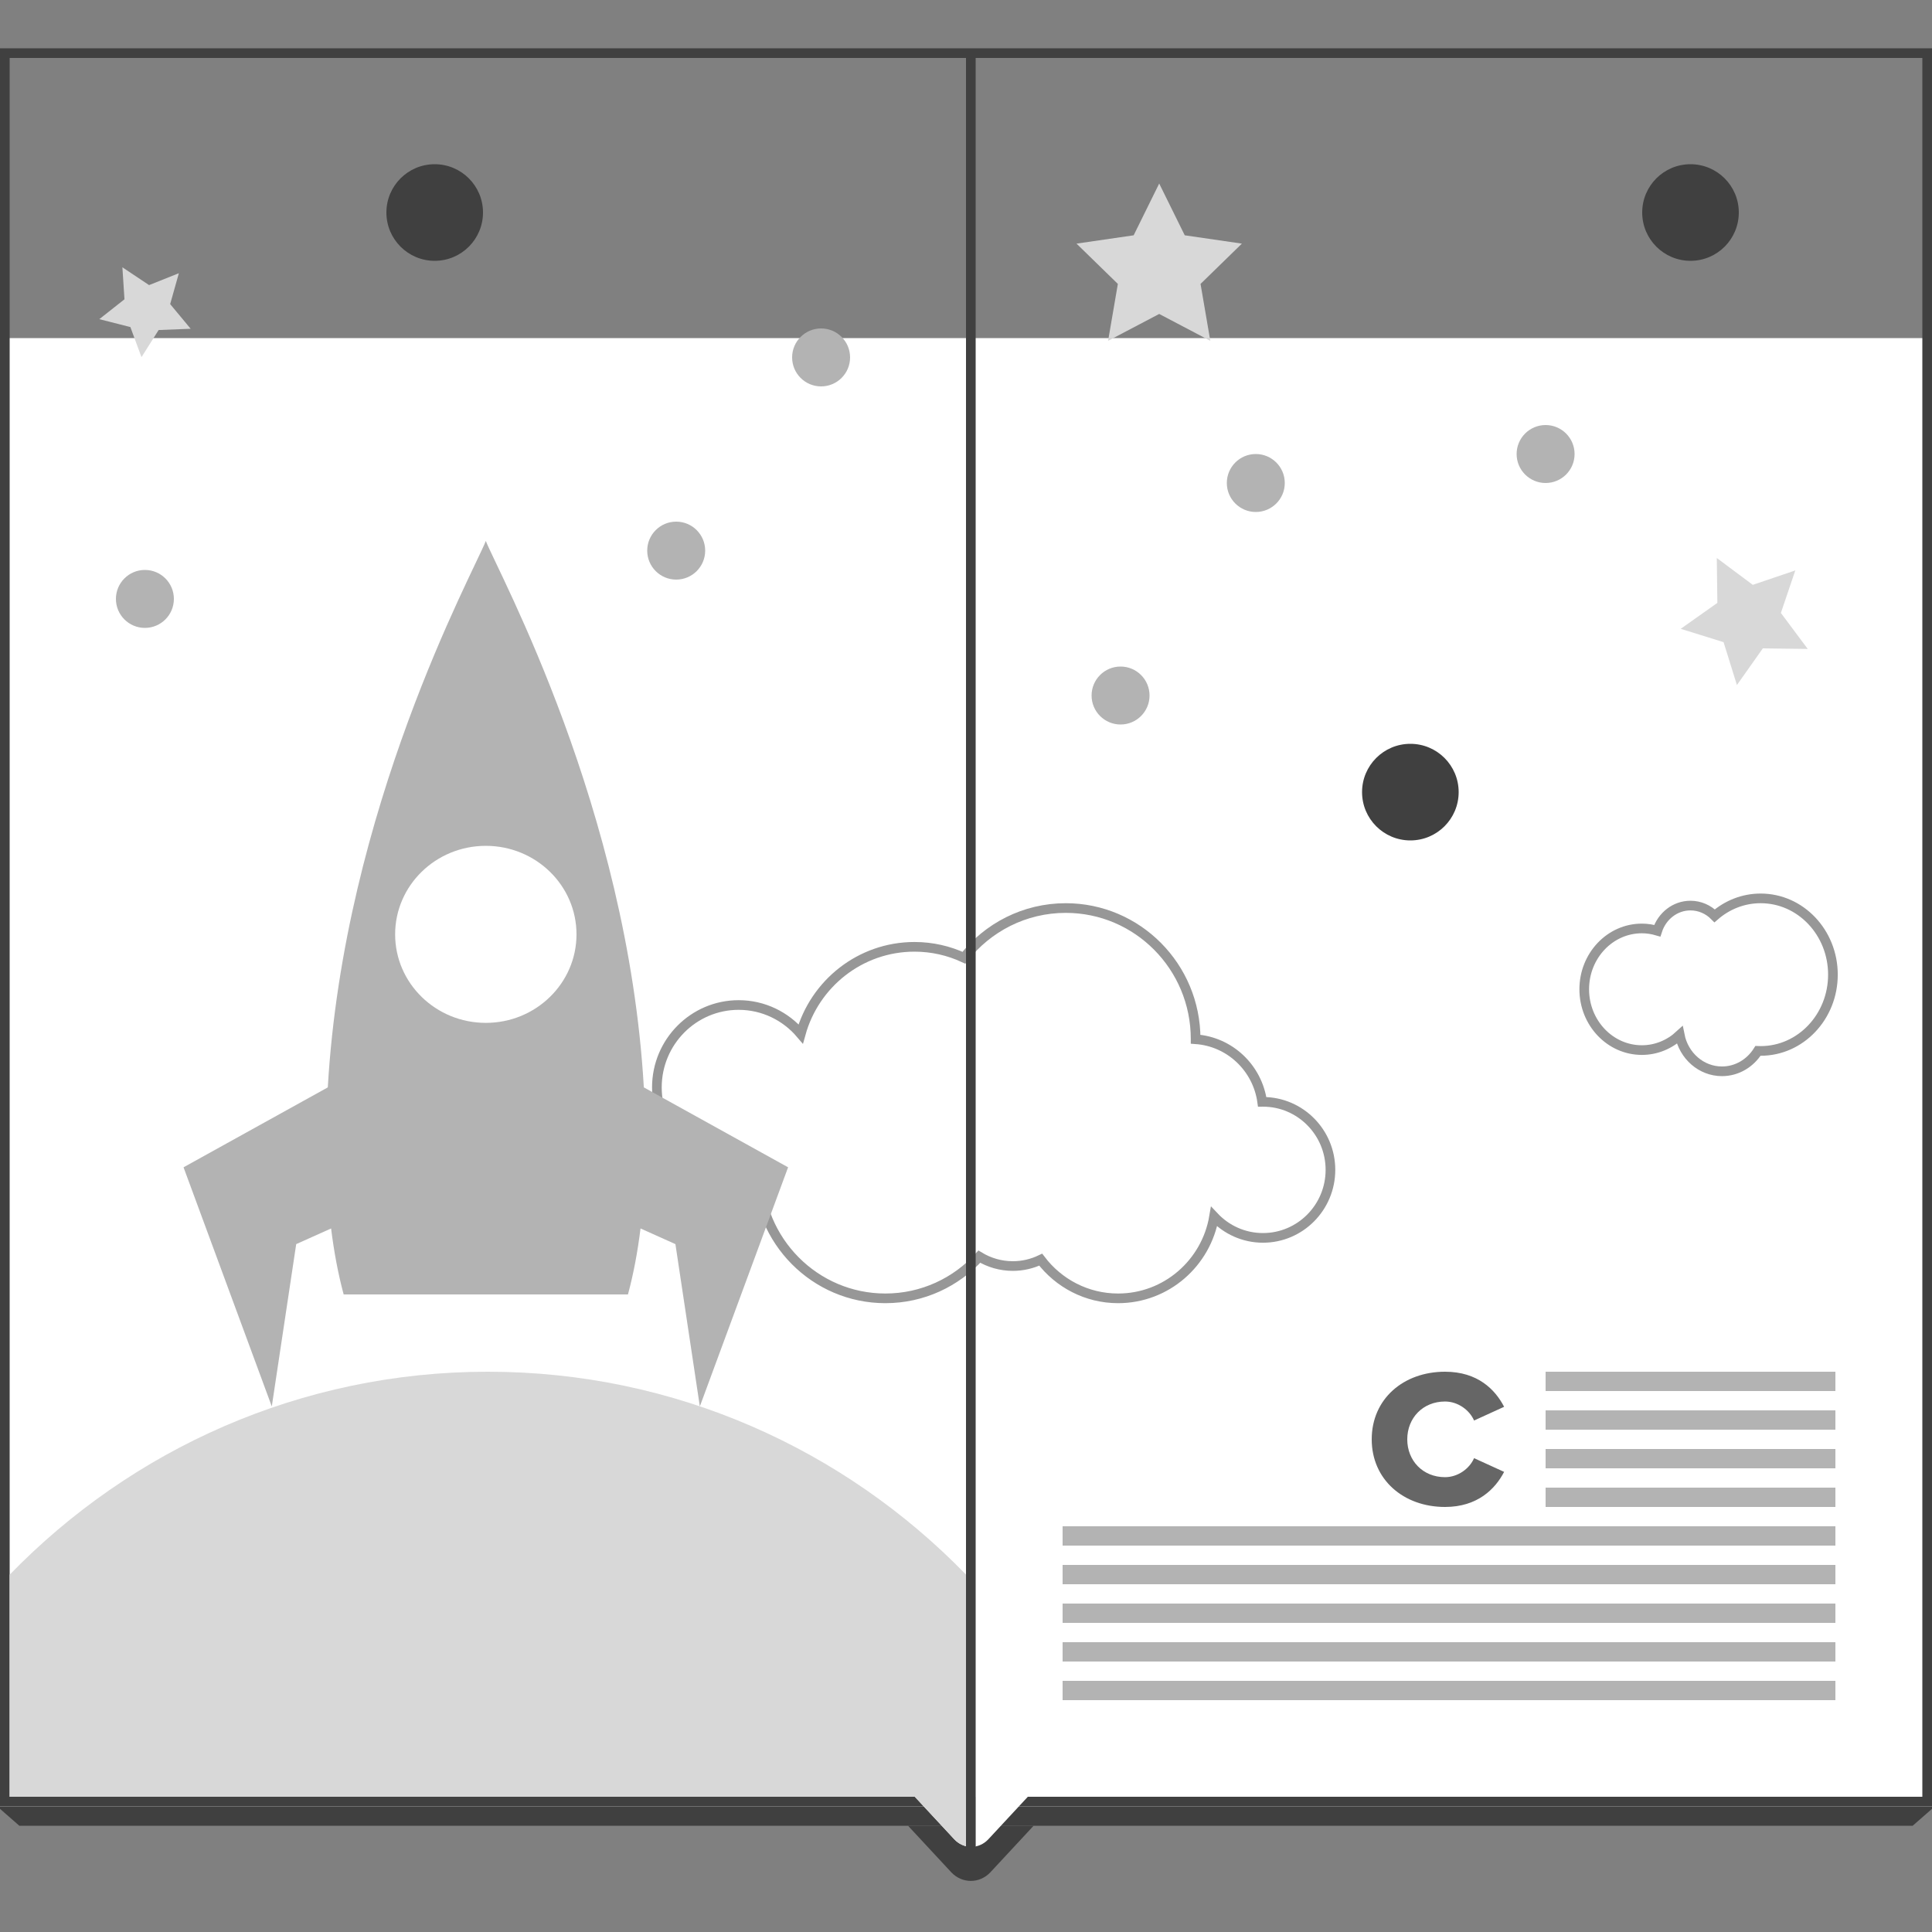 <?xml version="1.0" encoding="UTF-8" standalone="no"?>
<svg width="200px" height="200px" viewBox="0 0 200 200" version="1.1" xmlns="http://www.w3.org/2000/svg" xmlns:xlink="http://www.w3.org/1999/xlink" xmlns:sketch="http://www.bohemiancoding.com/sketch/ns">
    <rect x="0" y="0" width="200" height="200" fill="#808080" stroke="none"/>
    <!-- Generator: Sketch 3.2.2 (9983) - http://www.bohemiancoding.com/sketch -->
    <title>Illustration</title>
    <desc>Created with Sketch.</desc>
    <defs></defs>
    <g id="Page-1" stroke="none" stroke-width="1" fill="none" fill-rule="evenodd" sketch:type="MSPage">
        <g id="Illustration" sketch:type="MSArtboardGroup">
            <g sketch:type="MSLayerGroup" transform="translate(-6, 5)">
                <g id="Book" sketch:type="MSShapeGroup">
                    <path d="M0,177 L212,177 L204,184 L8,184 L0,177 Z" id="Rectangle-48" fill="#404040"></path>
                    <rect id="Rectangle-48" fill="#FFFFFF" x="6" y="30" width="200" height="152"></rect>
                    <rect id="Rectangle-1" stroke="#404040" x="6.5" y="0.5" width="199" height="181"></rect>
                    <path d="M100,184 L113,184 L108.539,188.804 C107.413,190.017 105.582,190.012 104.461,188.804 L100,184 Z" id="Rectangle-50" fill="#404040"></path>
                    <path d="M100.7,181 L112.4,181 L108.321,185.393 C107.343,186.446 105.761,186.45 104.779,185.393 L100.7,181 Z" id="Rectangle-50" fill="#FFFFFF"></path>
                </g>
                <g id="Text" transform="translate(116, 136.5)" sketch:type="MSShapeGroup">
                    <path d="M39.589,14.5 C42.973,14.5 44.802,12.613 45.706,10.868 L42.595,9.448 C42.132,10.523 40.934,11.416 39.589,11.416 C37.297,11.416 35.679,9.712 35.679,7.5 C35.679,5.288 37.297,3.584 39.589,3.584 C40.934,3.584 42.132,4.477 42.595,5.552 L45.706,4.132 C44.781,2.346 42.973,0.5 39.589,0.5 C35.279,0.5 32,3.32 32,7.5 C32,11.659 35.279,14.5 39.589,14.5 L39.589,14.5 Z" id="C" fill="#666666"></path>
                    <g id="Paragraph" transform="translate(0, 0.5)" fill="#B3B3B3">
                        <rect id="Rectangle-6" x="0" y="16" width="80" height="2"></rect>
                        <rect id="Rectangle-6" x="50" y="0" width="30" height="2"></rect>
                        <rect id="Rectangle-6" x="50" y="8" width="30" height="2"></rect>
                        <rect id="Rectangle-6" x="50" y="4" width="30" height="2"></rect>
                        <rect id="Rectangle-6" x="50" y="12" width="30" height="2"></rect>
                        <rect id="Rectangle-6" x="0" y="20" width="80" height="2"></rect>
                        <rect id="Rectangle-6" x="0" y="24" width="80" height="2"></rect>
                        <rect id="Rectangle-6" x="0" y="32" width="80" height="2"></rect>
                        <rect id="Rectangle-6" x="0" y="28" width="80" height="2"></rect>
                    </g>
                </g>
                <g id="Clouds" transform="translate(74, 88)" stroke="#979797" sketch:type="MSShapeGroup">
                    <path d="M62.741,21.062 C62.714,21.062 62.688,21.066 62.661,21.066 C62.179,17.56 59.317,14.827 55.769,14.579 C55.769,14.57 55.77,14.561 55.77,14.551 C55.77,7.067 49.751,1 42.325,1 C38.052,1 34.247,3.012 31.784,6.146 C30.227,5.422 28.496,5.015 26.669,5.015 C21.055,5.015 16.328,8.83 14.892,14.026 C13.339,12.2 11.038,11.038 8.465,11.038 C3.79,11.038 0,14.858 0,19.571 C0,24.283 3.79,28.103 8.465,28.103 C9.154,28.103 9.821,28.011 10.463,27.855 C10.462,27.937 10.457,28.02 10.457,28.103 C10.457,35.449 16.365,41.404 23.652,41.404 C27.503,41.404 30.967,39.741 33.38,37.089 C34.395,37.702 35.578,38.06 36.848,38.06 C37.882,38.06 38.859,37.82 39.735,37.402 C41.579,39.831 44.476,41.404 47.745,41.404 C52.736,41.404 56.87,37.747 57.681,32.949 C58.954,34.299 60.748,35.145 62.741,35.145 C66.599,35.145 69.727,31.992 69.727,28.103 C69.727,24.215 66.599,21.062 62.741,21.062" id="Imported-Layers"></path>
                    <path d="M114.263,0 C112.454,0 110.794,0.678 109.501,1.806 C108.849,1.15 107.969,0.745 106.997,0.745 C105.399,0.745 104.046,1.835 103.56,3.348 C103.052,3.199 102.518,3.113 101.965,3.113 C98.67,3.113 96,5.932 96,9.408 C96,12.885 98.67,15.704 101.965,15.704 C103.466,15.704 104.834,15.114 105.883,14.147 C106.304,16.29 108.103,17.901 110.258,17.901 C111.816,17.901 113.185,17.06 113.986,15.785 C114.078,15.788 114.17,15.792 114.263,15.792 C118.395,15.792 121.744,12.257 121.744,7.896 C121.744,3.535 118.395,0 114.263,0" id="Imported-Layers"></path>
                </g>
                <path d="M72.649,107.565 C70.985,78.661 57.632,54.372 56.291,51 C54.95,54.372 41.598,78.661 39.934,107.565 L25,115.838 L34.136,140.593 L36.663,123.791 L40.276,122.17 C40.57,124.553 40.994,126.84 41.576,128.998 L71.007,128.998 C71.588,126.84 72.013,124.553 72.307,122.17 L75.919,123.791 L78.447,140.593 L87.583,115.838 L72.649,107.565 L72.649,107.565 Z M56.291,100.887 C51.107,100.887 46.904,96.784 46.904,91.724 C46.904,86.664 51.107,82.561 56.291,82.561 C61.476,82.561 65.679,86.664 65.679,91.724 C65.679,96.784 61.476,100.887 56.291,100.887 L56.291,100.887 Z" id="Shuttle" fill="#B3B3B3" sketch:type="MSShapeGroup"></path>
                <g id="Hill" transform="translate(7, 137)" fill="#D8D8D8" sketch:type="MSShapeGroup">
                    <path d="M0.012,21 L0,21 L0,44 L99,44 L99,21.012 C99.006,21.009 99.003,21.006 99,21.003 L99,21 C86.414,8.046 68.893,0 49.505,0 C30.116,0 12.596,8.046 0.012,21 Z M100,44 L93.7,44 L97.779,48.393 C98.385,49.046 99.22,49.294 100,49.14 L100,44 Z" id="Rectangle-51"></path>
                </g>
                <g id="stars" transform="translate(14, 12)" sketch:type="MSShapeGroup">
                    <polygon id="Star-1" fill="#D8D8D8" points="112 15.5 106.71 18.281 107.72 12.391 103.44 8.219 109.355 7.359 112 2 114.645 7.359 120.56 8.219 116.28 12.391 117.29 18.281 "></polygon>
                    <polygon id="Star-1" fill="#D8D8D8" transform="translate(172.899, 47) rotate(45) translate(-172.899, -47) " points="172.899 50.5 168.785 52.663 169.571 48.082 166.242 44.837 170.842 44.168 172.899 40 174.957 44.168 179.557 44.837 176.228 48.082 177.014 52.663 "></polygon>
                    <polygon id="Star-1" fill="#D8D8D8" transform="translate(7.17, 15) rotate(-30) translate(-7.17, -15) " points="7.17 17.5 4.231 19.045 4.792 15.773 2.415 13.455 5.7 12.977 7.17 10 8.639 12.977 11.925 13.455 9.548 15.773 10.109 19.045 "></polygon>
                    <circle id="Oval-1" fill="#B3B3B3" cx="77" cy="20" r="3"></circle>
                    <circle id="Oval-1" fill="#404040" cx="167" cy="5" r="5"></circle>
                    <circle id="Oval-1" fill="#404040" cx="138" cy="65" r="5"></circle>
                    <circle id="Oval-1" fill="#404040" cx="37" cy="5" r="5"></circle>
                    <circle id="Oval-1" fill="#B3B3B3" cx="122" cy="33" r="3"></circle>
                    <circle id="Oval-1" fill="#B3B3B3" cx="152" cy="30" r="3"></circle>
                    <circle id="Oval-1" fill="#B3B3B3" cx="108" cy="55" r="3"></circle>
                    <circle id="Oval-1" fill="#B3B3B3" cx="62" cy="40" r="3"></circle>
                    <circle id="Oval-1" fill="#B3B3B3" cx="7" cy="45" r="3"></circle>
                </g>
                <path d="M106.5,1.5 L106.5,186.5" id="Page-separator" stroke="#404040" stroke-linecap="square" sketch:type="MSShapeGroup"></path>
            </g>
        </g>
    </g>
</svg>